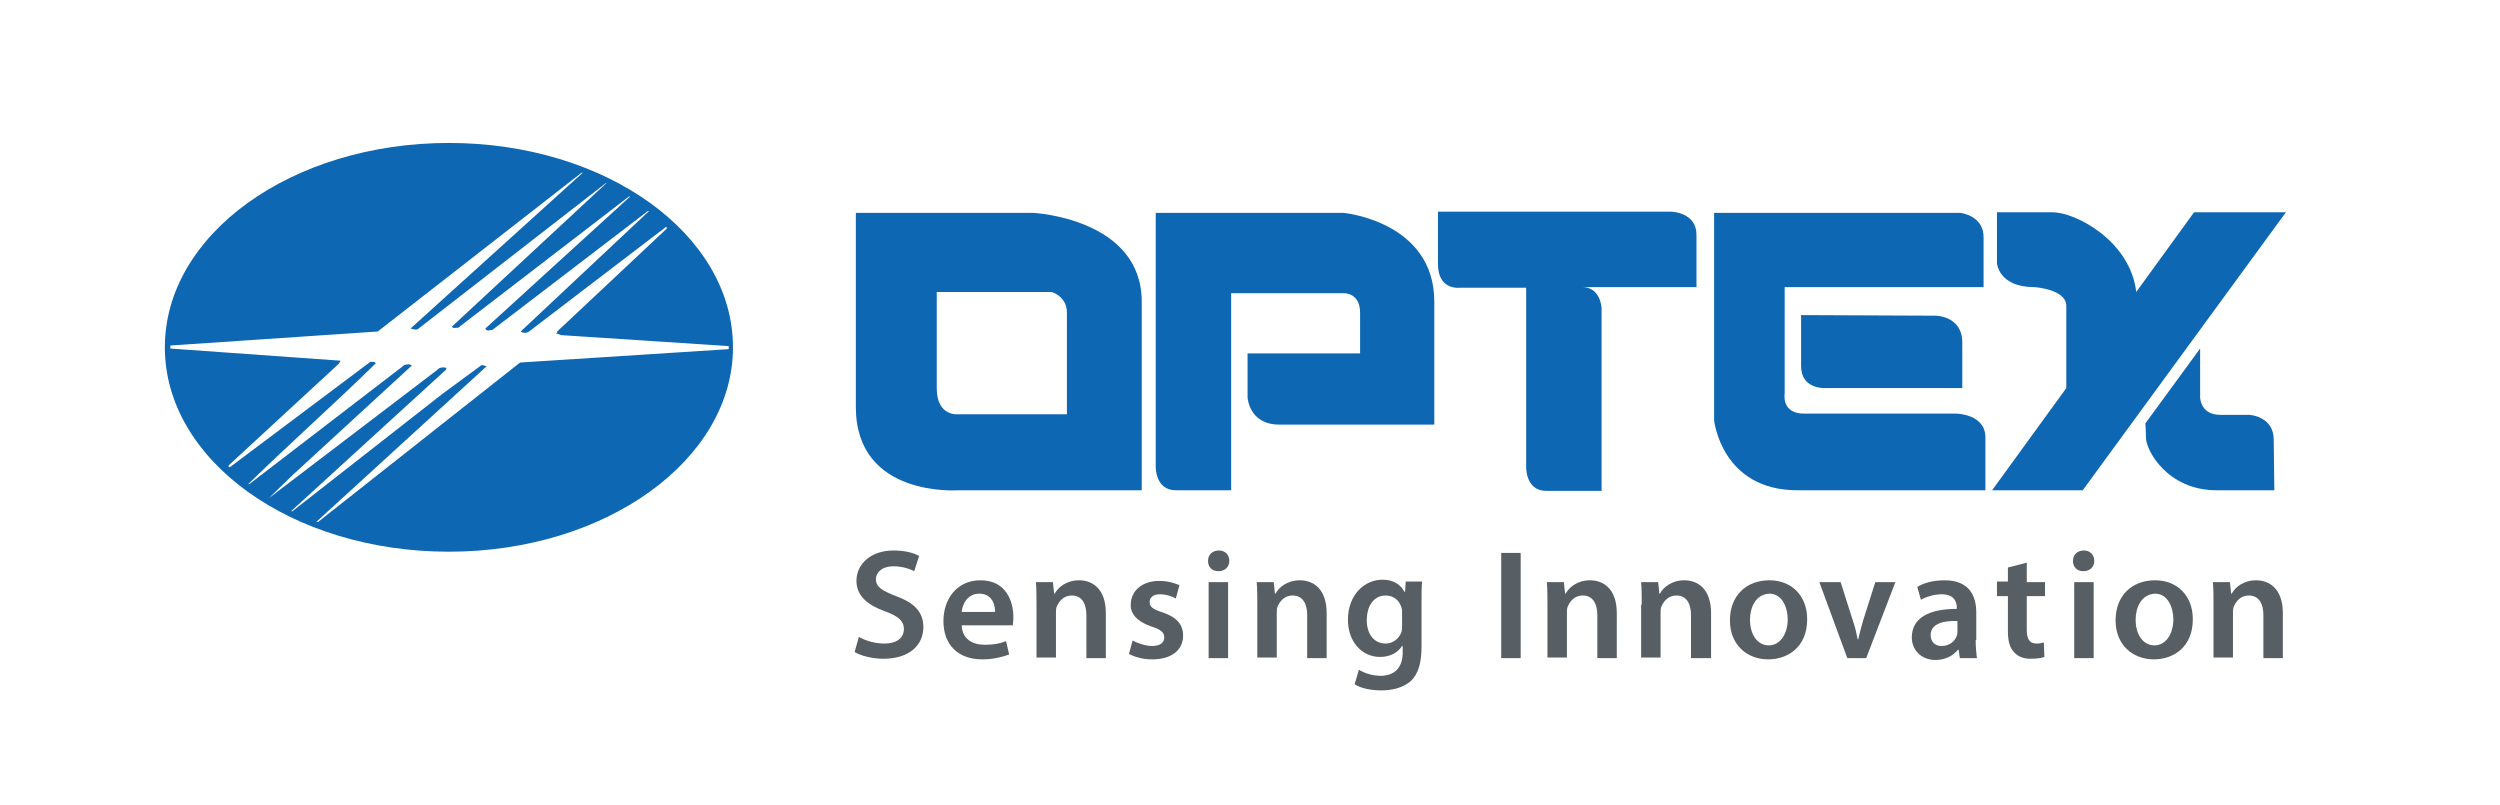 <?xml version="1.0" encoding="utf-8"?>
<!-- Generator: Adobe Illustrator 26.0.3, SVG Export Plug-In . SVG Version: 6.00 Build 0)  -->
<svg version="1.1" id="Layer_1" xmlns="http://www.w3.org/2000/svg" xmlns:xlink="http://www.w3.org/1999/xlink" x="0px" y="0px"
	 viewBox="0 0 411 132.4" style="enable-background:new 0 0 411 132.4;" xml:space="preserve">
<style type="text/css">
	.st0{fill:#575E64;}
	.st1{fill:#0E67B2;}
</style>
<path class="st0" d="M141.2,104.7c1,0.6,2.6,1.1,4.2,1.1c2,0,3.2-0.9,3.2-2.4c0-1.3-0.9-2.1-3.1-2.9c-2.8-1-4.7-2.5-4.7-5
	c0-2.8,2.4-5,6.1-5c1.9,0,3.3,0.4,4.2,0.9l-0.8,2.5c-0.6-0.3-1.8-0.8-3.4-0.8c-2,0-2.9,1.1-2.9,2.1c0,1.3,1,1.9,3.3,2.8
	c3,1.1,4.5,2.6,4.5,5.1c0,2.8-2.1,5.2-6.6,5.2c-1.8,0-3.7-0.5-4.7-1.1L141.2,104.7"/>
<path class="st0" d="M163.6,100.6c0-1.2-0.5-3-2.6-3c-2,0-2.8,1.8-2.9,3H163.6 M158.1,102.8c0.1,2.3,1.8,3.2,3.8,3.2
	c1.5,0,2.5-0.2,3.5-0.6l0.5,2.2c-1.1,0.4-2.6,0.8-4.4,0.8c-4.1,0-6.4-2.5-6.4-6.3c0-3.5,2.1-6.7,6.1-6.7c4.1,0,5.4,3.3,5.4,6.1
	c0,0.6-0.1,1.1-0.1,1.3H158.1"/>
<path class="st0" d="M170.4,99.4c0-1.4,0-2.6-0.1-3.7h2.8l0.2,1.9h0.1c0.5-1,1.9-2.2,4-2.2c2.2,0,4.4,1.4,4.4,5.4v7.4h-3.2v-7.1
	c0-1.8-0.7-3.2-2.4-3.2c-1.3,0-2.1,0.9-2.5,1.9c-0.1,0.3-0.1,0.7-0.1,1v7.3h-3.2V99.4"/>
<path class="st0" d="M186.2,105.3c0.7,0.4,2.1,0.9,3.2,0.9c1.4,0,2-0.6,2-1.4s-0.5-1.3-2.1-1.8c-2.4-0.8-3.5-2.2-3.4-3.6
	c0-2.2,1.8-3.9,4.7-3.9c1.4,0,2.6,0.4,3.3,0.7l-0.6,2.2c-0.5-0.3-1.5-0.7-2.6-0.7S189,98.2,189,99s0.6,1.2,2.2,1.7
	c2.3,0.8,3.3,2,3.3,3.8c0,2.3-1.8,3.9-5.1,3.9c-1.5,0-2.9-0.4-3.8-0.9L186.2,105.3"/>
<path class="st0" d="M201.9,108.2h-3.2V95.7h3.2V108.2z M202.1,92.2c0,1-0.7,1.7-1.8,1.7s-1.7-0.7-1.7-1.7s0.7-1.7,1.8-1.7
	C201.4,90.5,202.1,91.2,202.1,92.2"/>
<path class="st0" d="M206.7,99.4c0-1.4,0-2.6-0.1-3.7h2.8l0.2,1.9h0.1c0.5-1,1.9-2.2,4-2.2c2.2,0,4.4,1.4,4.4,5.4v7.4h-3.2v-7.1
	c0-1.8-0.7-3.2-2.4-3.2c-1.3,0-2.1,0.9-2.5,1.9c-0.1,0.3-0.1,0.7-0.1,1v7.3h-3.2V99.4"/>
<path class="st0" d="M230.5,100.7c0-0.3,0-0.6-0.1-0.8c-0.3-1.1-1.2-2-2.6-2c-1.8,0-3.1,1.5-3.1,4.1c0,2.1,1.1,3.8,3.1,3.8
	c1.2,0,2.2-0.8,2.6-1.9c0.1-0.3,0.1-0.8,0.1-1.1V100.7 M233.7,106.3c0,2.6-0.5,4.5-1.8,5.7c-1.3,1.1-3.1,1.5-4.8,1.5
	c-1.6,0-3.3-0.3-4.4-1l0.7-2.4c0.8,0.5,2.1,1,3.6,1c2,0,3.6-1.1,3.6-3.8v-1.1h-0.1c-0.7,1.1-2,1.8-3.6,1.8c-3.1,0-5.3-2.6-5.3-6.1
	c0-4.1,2.7-6.6,5.7-6.6c1.9,0,3,0.9,3.6,2h0.1l0.1-1.7h2.7c-0.1,0.8-0.1,1.9-0.1,3.6V106.3"/>
<rect x="246.8" y="90.9" class="st0" width="3.2" height="17.3"/>
<path class="st0" d="M254.4,99.4c0-1.4,0-2.6-0.1-3.7h2.8l0.2,1.9h0.1c0.5-1,1.9-2.2,4-2.2c2.2,0,4.4,1.4,4.4,5.4v7.4h-3.2v-7.1
	c0-1.8-0.7-3.2-2.4-3.2c-1.3,0-2.1,0.9-2.5,1.9c-0.1,0.3-0.1,0.7-0.1,1v7.3h-3.2L254.4,99.4"/>
<path class="st0" d="M269.9,99.4c0-1.4,0-2.6-0.1-3.7h2.8l0.2,1.9h0.1c0.5-1,1.9-2.2,4-2.2c2.2,0,4.4,1.4,4.4,5.4v7.4H278v-7.1
	c0-1.8-0.7-3.2-2.4-3.2c-1.3,0-2.1,0.9-2.5,1.9c-0.1,0.3-0.1,0.7-0.1,1v7.3h-3.2v-8.7"/>
<path class="st0" d="M287.7,101.9c0,2.4,1.2,4.2,3.1,4.2c1.8,0,3.1-1.8,3.1-4.3c0-1.9-0.9-4.2-3-4.2
	C288.6,97.7,287.7,99.9,287.7,101.9 M297.1,101.8c0,4.6-3.2,6.6-6.4,6.6c-3.5,0-6.3-2.4-6.3-6.4c0-4.1,2.7-6.6,6.5-6.6
	C294.6,95.4,297.1,98,297.1,101.8"/>
<path class="st0" d="M302.6,95.7l2,6.3c0.4,1.1,0.6,2.1,0.8,3.1h0.1c0.2-1,0.5-2,0.8-3.1l2-6.3h3.3l-4.8,12.5h-3.1l-4.6-12.5H302.6"
	/>
<path class="st0" d="M321.8,102.1c-2.2-0.1-4.4,0.4-4.4,2.3c0,1.2,0.8,1.8,1.8,1.8c1.3,0,2.2-0.8,2.5-1.7c0.1-0.2,0.1-0.5,0.1-0.7
	V102.1 M324.8,105.2c0,1.1,0.1,2.2,0.2,3h-2.8l-0.2-1.4h-0.1c-0.8,1-2.1,1.7-3.7,1.7c-2.5,0-3.9-1.8-3.9-3.7c0-3.2,2.8-4.7,7.4-4.7
	v-0.2c0-0.8-0.3-2.2-2.5-2.2c-1.2,0-2.5,0.4-3.4,0.9l-0.6-2.1c0.9-0.6,2.5-1.1,4.5-1.1c4,0,5.2,2.5,5.2,5.3v4.5"/>
<path class="st0" d="M333.2,92.5v3.2h3V98h-3v5.5c0,1.5,0.4,2.3,1.6,2.3c0.6,0,0.9-0.1,1.2-0.2l0.1,2.4c-0.5,0.2-1.3,0.3-2.3,0.3
	c-1.2,0-2.1-0.4-2.7-1.1c-0.7-0.7-1-1.8-1-3.5V98h-1.8v-2.4h1.8v-2.3L333.2,92.5"/>
<path class="st0" d="M344.1,108.2H341V95.7h3.2v12.5H344.1z M344.3,92.2c0,1-0.7,1.7-1.8,1.7c-1.1,0-1.7-0.7-1.7-1.7
	s0.7-1.7,1.8-1.7C343.6,90.5,344.3,91.2,344.3,92.2"/>
<path class="st0" d="M351.1,101.9c0,2.4,1.2,4.2,3.1,4.2c1.8,0,3.1-1.8,3.1-4.3c0-1.9-0.9-4.2-3-4.2
	C352,97.7,351.1,99.9,351.1,101.9 M360.5,101.8c0,4.6-3.2,6.6-6.4,6.6c-3.5,0-6.3-2.4-6.3-6.4c0-4.1,2.7-6.6,6.5-6.6
	C358,95.4,360.5,98,360.5,101.8"/>
<path class="st0" d="M363.9,99.4c0-1.4,0-2.6-0.1-3.7h2.8l0.2,1.9h0.1c0.5-1,1.9-2.2,4-2.2c2.2,0,4.4,1.4,4.4,5.4v7.4h-3.2v-7.1
	c0-1.8-0.7-3.2-2.4-3.2c-1.3,0-2.1,0.9-2.5,1.9c-0.1,0.3-0.1,0.7-0.1,1v7.3h-3.2L363.9,99.4"/>
<path class="st1" d="M73.8,23.5c-25.8,0-46.7,15-46.7,33.6c0,18.6,20.9,33.6,46.7,33.6s46.7-15.1,46.7-33.6
	C120.5,38.5,99.6,23.5,73.8,23.5z M85.5,59.6L52.3,85.8H52l27.8-25.4l0.2-0.2L79.2,60l-6.4,4.7L48,84.1L47.9,84l25.4-23.2l0.1-0.3
	c-0.5-0.2-1.2-0.1-1.5,0.3L44.2,81.9l3.8-3.7l19.7-18.1c-0.3-0.3-0.8-0.2-1.2-0.1L41.1,79.5c-0.1,0.1-0.2,0.1-0.3,0.1
	c6.6-6.5,14.2-13.2,21-19.9c-0.3-0.3-1-0.3-1.2,0L37.8,76.8h-0.2v-0.3l18.1-16.7l0.3-0.5l-28-2v-0.5l34.1-2.3l33.5-26.1h0.2L67.5,54
	c0.3,0.1,0.9,0.3,1.2,0.1l30.9-24h0.1L74.4,53.6l-0.1,0.1c0.2,0.4,0.7,0.1,1,0.2l28.1-21.6h0.2L79.8,54c0.1,0.5,0.8,0.3,1.2,0.2
	l25.5-19.5h0.2L85.6,54.5c0.4,0.3,1.1,0.3,1.5-0.1l22.4-17.1h0.1v0.3l-18,16.9c0.1,0.2-0.1,0.2-0.2,0.3l0.9,0.3l27.5,1.8v0.5
	L85.5,59.6z"/>
<path class="st1" d="M210.3,69.8h25.5V49.6c0-13.2-14.9-14.6-14.9-14.6H190v41.7c0,0-0.1,3.9,3.3,3.9h9.1V48.2h18.4
	c0,0,2.8-0.2,2.8,3.2v6.7h-18.5v7.2C205.1,65.3,205.3,69.8,210.3,69.8"/>
<path class="st1" d="M326.4,80.6v-8.7c0-3.8-4.7-3.9-4.7-3.9h-25.1c-3.8,0-3.2-3.3-3.2-3.3V47.2h32.7V39c0-3.6-3.8-4-3.8-4h-40.5
	v34.1c0,0,1.2,11.5,13.7,11.5H326.4"/>
<path class="st1" d="M260.1,47.2c3.1,0,3.2,3.5,3.2,3.5v30h-9.1c-3.4,0-3.3-3.9-3.3-3.9V47.3H240c0,0-3.6,0.5-3.6-3.9v-8.6h38.4
	c0,0,4.1,0.1,4.1,3.8v8.6L260.1,47.2"/>
<path class="st1" d="M175.4,68.1h-17.8c0,0-3.6,0.5-3.6-4.3V48h18.9c0,0,2.5,0.7,2.5,3.4L175.4,68.1 M169.9,35h-29.2v31.9
	c0,15,16.9,13.7,16.9,13.7h30.1v-31C187.7,35.9,169.9,35,169.9,35"/>
<path class="st1" d="M296.1,51.8v8.4c0,3.8,3.9,3.6,3.9,3.6h22.6v-7.5c0-4.4-4.4-4.4-4.4-4.4L296.1,51.8"/>
<path class="st1" d="M360.7,34.9L351.2,48c-1-8.5-10.1-13.1-13.7-13.1c-2.4,0-9.2,0-9.2,0v8.4c0,0,0.3,3.9,6.1,3.9
	c0,0,5.3,0.3,5.3,3.1v13.5l-12.2,16.8h14.9l33.4-45.7L360.7,34.9"/>
<path class="st1" d="M373.9,80.6h-9.5c-8.1,0-11.6-6.6-11.6-8.6c0-0.9-0.1-2.4-0.1-2.4l9-12.3v8c0,0,0,2.9,3.3,2.9h4.8
	c0,0,4,0.2,4,4.1L373.9,80.6"/>
</svg>

